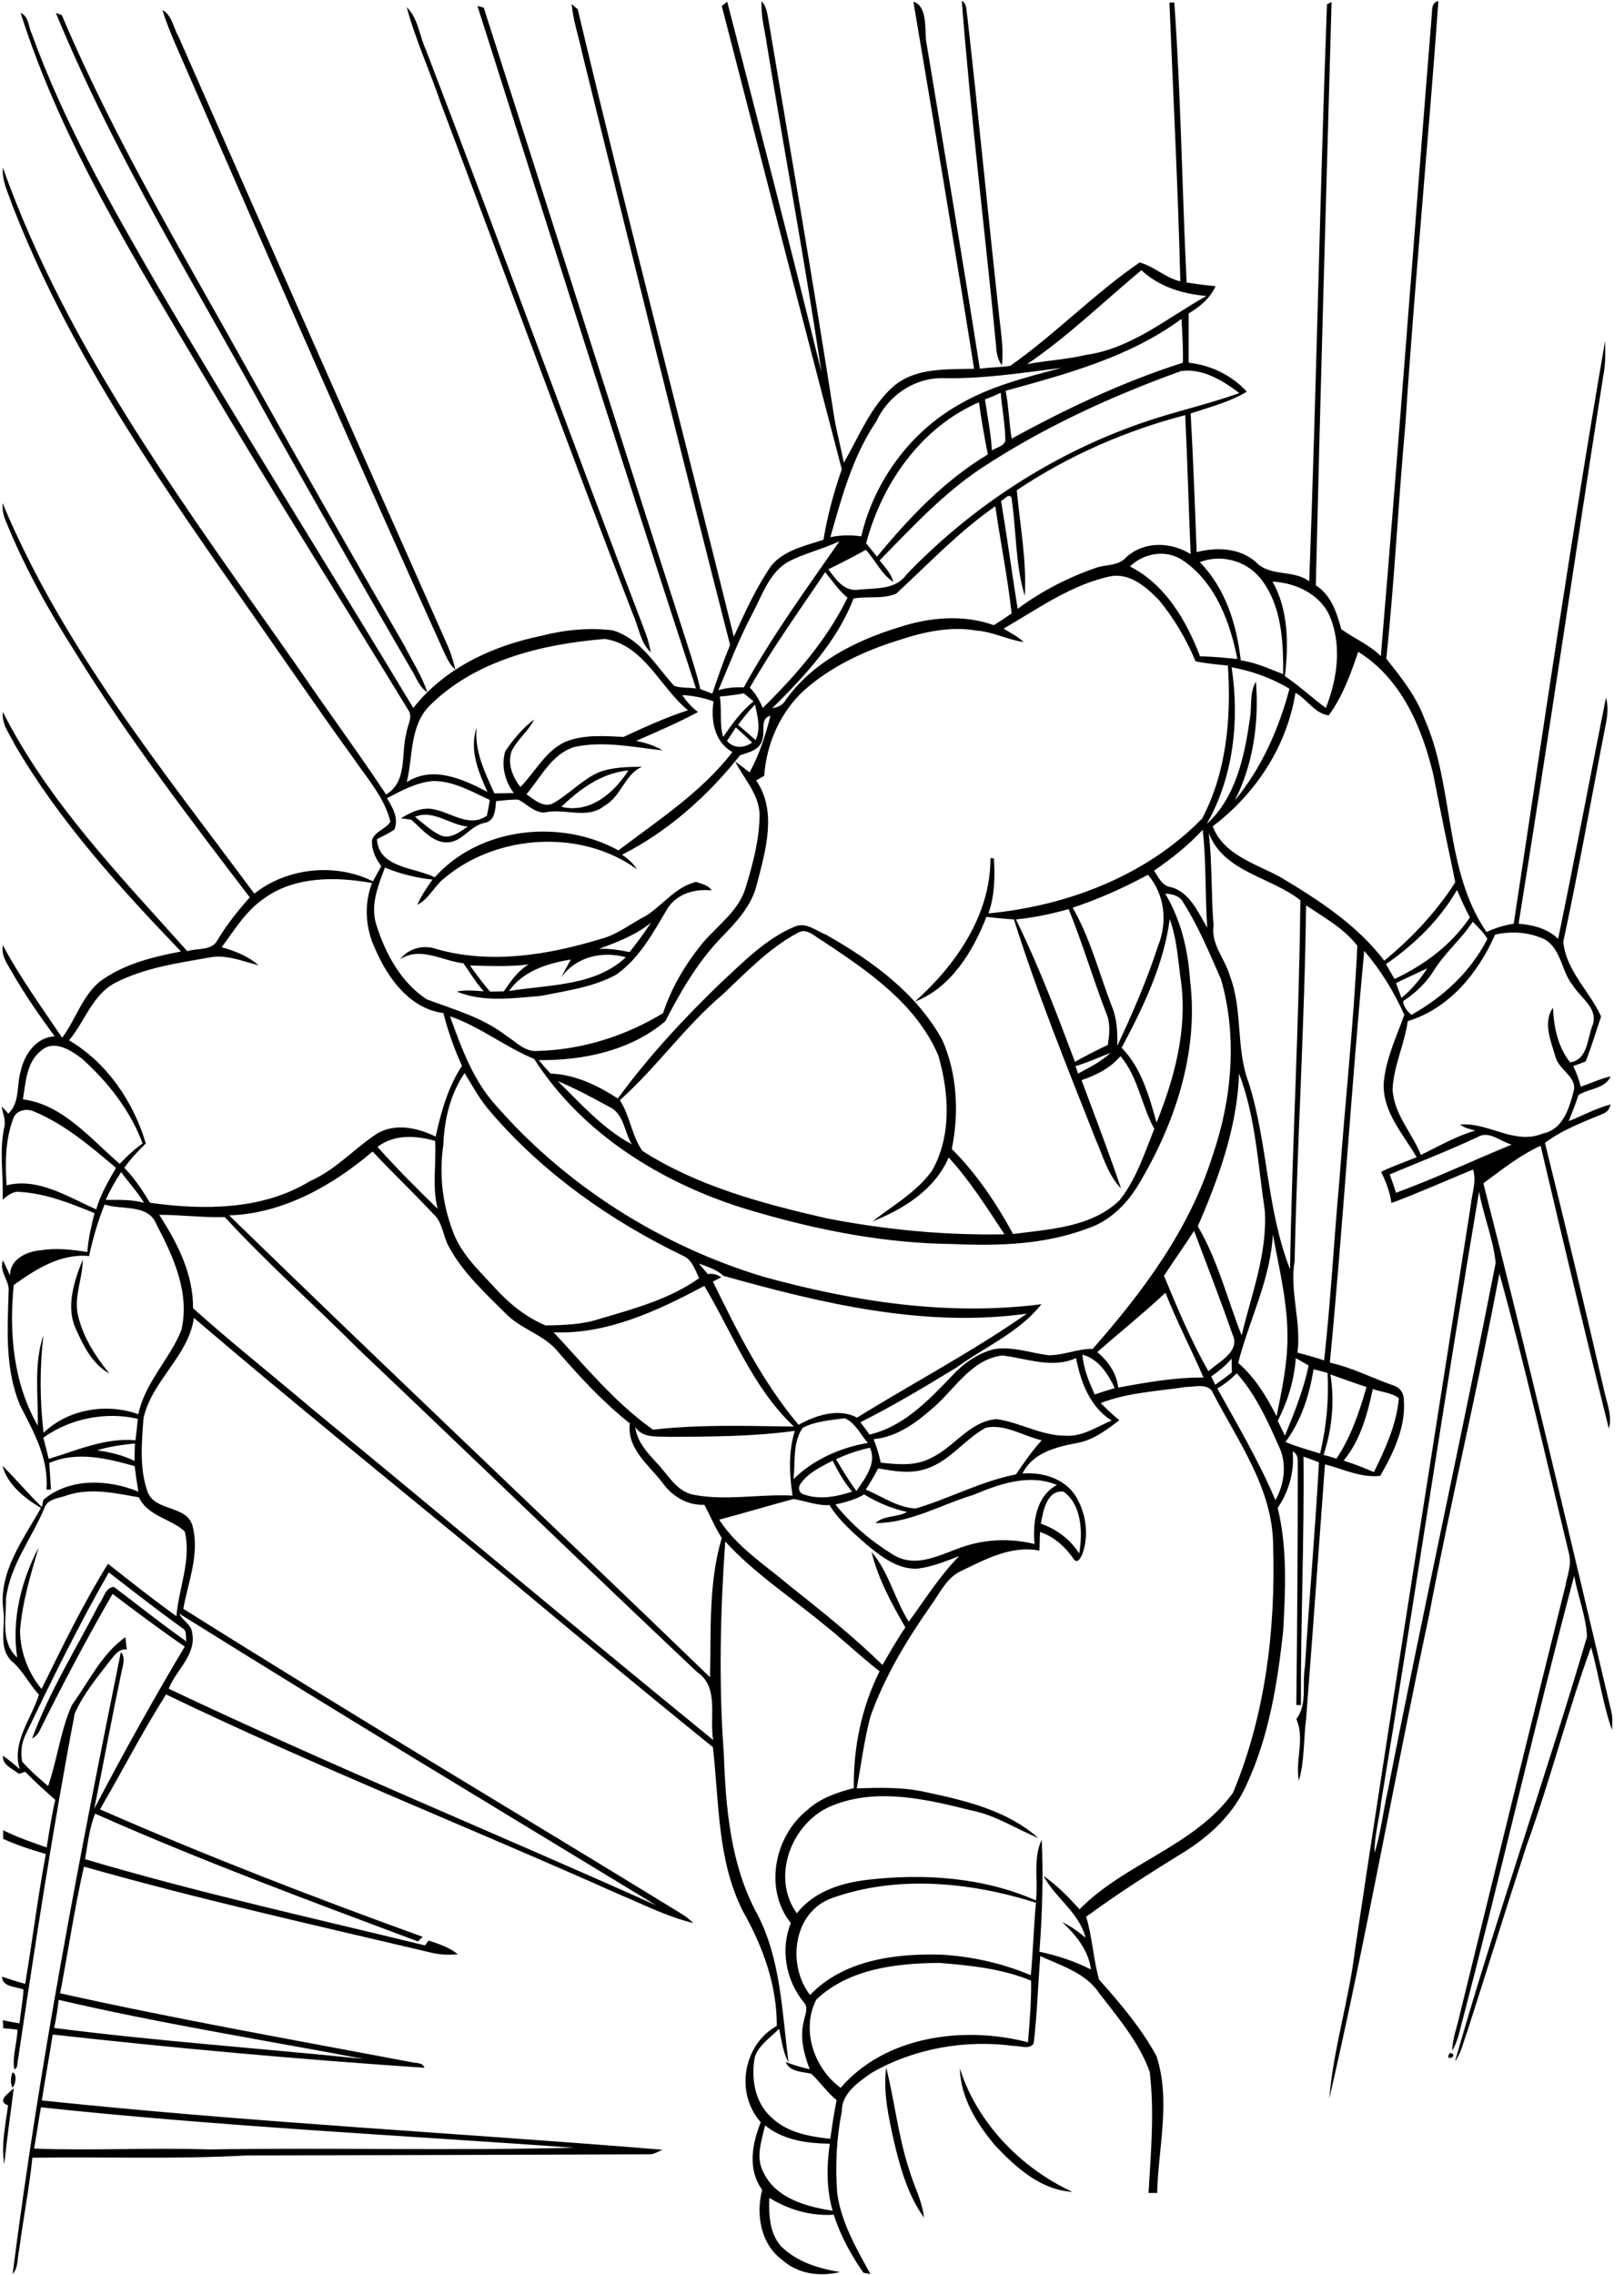 <?xml version="1.0" encoding="utf-8"?>
<!-- Generator: Adobe Illustrator 21.0.2, SVG Export Plug-In . SVG Version: 6.00 Build 0)  -->
<svg version="1.2" baseProfile="tiny" id="Layer_1" xmlns="http://www.w3.org/2000/svg" xmlns:xlink="http://www.w3.org/1999/xlink"
	 x="0px" y="0px" viewBox="0 0 567 794" overflow="scroll" xml:space="preserve">
<path d="M2.8,734.8c-4.3-1.5,0.6-4.4,2-6c-1.1,8.9-2.4,17.7-3.3,26.5C0.3,748.4,2,741.5,2.8,734.8 M4.4,723.3
	c1.6,0.3,1.1,4.6-0.1,5.3C3.6,727,3.7,724.9,4.4,723.3 M335.1,721.9c6.1,19.1,21.3,34.8,39.3,43.1c-10.9-0.6-19.6-8.4-26.7-15.9
	C341.2,741.5,335.4,732.3,335.1,721.9 M309.4,721.6c3,11.9,4.2,24.2,8.1,35.9c1.6,5.5,4.5,10.7,5.1,16.5
	c-5.7-7.9-8.4-17.7-10.6-27.1C310.2,738.7,308.3,730.2,309.4,721.6 M506.2,716.5C509.9,717.3,503.9,720.1,506.2,716.5 M26.7,464.3
	c-3.9-7.9-0.9-17,2.2-24.7c0,6.2-2.8,12.1-1.9,18.3c1.5,8.1,6.1,15.2,11.2,21.5C32.4,476.2,29.3,470.1,26.7,464.3 M164.1,337
	c2.2,3.1,4.5,6.2,7,9.1c1.6,0,3.2-0.1,4.8-0.1c2.4-3.5,4.9-7.2,8.7-9.4C177.8,337.5,170.9,337.1,164.1,337 M195.9,341.2
	c1.1-2.1,2.2-4.2,3.4-6.3c-8.1,1.3-16.7,4-21.6,11c13.8-2.3,30-1.6,40.8-11.8C210.1,331.8,201,334,195.9,341.2 M209.1,331.2
	c3.6-0.2,7.2,0.4,10.7,1.1c2.6-3.3,5.2-6.7,7.5-10.3C222,326.4,215.5,328.8,209.1,331.2 M225.6,319.6c5.9-3.8,10.2-10,17.4-11.8
	c2,0.7,4.3,1.1,5.5,3c-5.8-0.7-12.1,1.1-15.4,6.2c-5,8.4-9.8,17.5-18,23.2c-8.1,4.4-17.4,5.6-26.3,7.4c-9.8,0.8-19.9,2.3-29.3-1.5
	c3.1-0.7,6.3-0.3,9.4-0.1c-2.7-3-4.8-6.5-7.1-9.8c-7.4-0.8-15-6-22.1-1.4c3-3.9,8.3-5.2,12.9-3.5c18.9,5.3,38.8,2,57.2-3.6
	C215.6,326.2,220.3,322.3,225.6,319.6 M19.5,4.5c0.5,0.2,1.6,0.6,2.1,0.8c18.5,43.8,43.1,84.5,66.1,126
	c17.5,31.4,35.3,62.6,53.3,93.7c2.8,5.5,6.2,10.7,8.2,16.6c-2.9-1.8-3.9-5.3-5.7-8.1c-16.6-28.5-32.8-57.2-49-85.9
	C68.7,100.3,40,54.4,19.5,4.5 M56.7,3.5c3.4,1.8,3.8,6.2,5.6,9.2c31.2,71,62.6,142,94.1,212.9c1.1,2.6,1.9,5.3,2.6,8.1
	c-2.1-1.7-3.1-4.3-4.2-6.6C124.7,160.5,95.4,93.7,66.2,26.8C62.9,19,59.2,11.5,56.7,3.5 M142,2.5c4,3.9,4.4,9.9,6.7,14.9
	c25.8,67.2,50.4,134.8,76.1,202c1.1,2.7,1.9,5.4,2.4,8.3c-3.7-3.5-4.2-9-6.3-13.5C198.1,155,176.3,95.4,153.9,36
	C150.1,24.8,145.1,14,142,2.5 M335.8,0.3c1.9,1,1.5,3.4,1.9,5.2c3.9,34.4,7.2,68.9,11,103.4c0.6,6.2,1.8,12.4,1.1,18.6
	c-1.4-1.9-1.9-4.2-2-6.5C343.9,80.7,338.9,40.6,335.8,0.3 M267.1,741.8c-1.2,5.4-3.4,11.3-0.5,16.5c4.3,9,15,11.9,24.1,13.3
	c-2.2-7.6-2.1-15.6-1-23.4C281.8,748.1,273.5,747,267.1,741.8 M14.3,735.5c-0.9,4.8-1.5,9.6-2.4,14.4c20.4,0.8,40.7-0.4,61.1,0.3
	c42.5-0.7,85,0.5,127.5-0.6C138.5,745.2,76.2,742.1,14.3,735.5 M20.5,698c-0.4,3.3-0.9,6.6-1.6,9.8c35.9,4.6,72,7.1,108,10.8
	C91.4,711.9,55.7,706.2,20.5,698 M285,697.9c-5.4,10.5-0.8,24,8.5,30.8c15.7-18.2,43.1-21.7,65.4-15.9c0.6-7.2,1.2-14.3,1.1-21.5
	c-10.1-4.2-21.1-5.3-32-6.2C313,685.2,296.4,687.1,285,697.9 M290.4,662.5c-13.5,4.9-15.7,23.2-7.6,33.8
	c11.7-12.2,29.6-14.5,45.6-14.1c10.8,0.6,21.5,3,31.5,7.2c0.8-8.4,1-16.9,1.8-25.3C338.9,656.9,313.3,654.3,290.4,662.5 M62.6,563.2
	c1.1,2.5,4.3,3.8,4.5,6.7c1.5,7.7-5.6,12.9-8.2,19.5C115,616,172.5,639.6,229.1,665C173.5,631.2,117.8,597.7,62.6,563.2 M253.2,538
	c-1.7,24.6-2.3,49.4-0.5,74c0.7,19,2.3,38.8,11.6,55.9c8.4,16,8.7,34.4,11,51.9c-2-3.6-2.4-7.8-3.3-11.7c-3,3.1-7.2,5.7-8.5,10
	c-1.3,7.3,0,15.6,5.7,20.8c5.5,5.4,13.3,6.8,20.7,7.6c0.6-4.5,1.3-9.1,2.2-13.5c-3.3-2.7-5.8-6.3-8.8-9.2c-3.2-0.8-7.4-0.5-9-4.1
	c2.7,1,5.5,1.9,8.4,2.5c-2-5.2-3.5-11-2.1-16.6c0.4-2.3,1.9-4.9-0.1-6.9c-6.1-7.6-8.1-18.3-4.4-27.5c-9.5-11.9-5.7-30.4,5.8-39.5
	c4.5-4.1,10.3-6.1,16.2-7.6c-0.2-14.1,2.7-28.2,9-40.8c-6.8-5.2-13-11.3-19.8-16.6C275.8,557.2,263.2,549,253.2,538 M251.1,530.4
	c6.1,9.5,15.9,15.7,24.4,22.9c11.2,8.9,22.4,17.8,32.6,27.8c2.6-4.4,5.1-8.9,8-13.1c-4.8-8.3-9.5-16.9-11.8-26.3
	c6.1,7,8,16.5,13,24.3c5.7-7.8,10.8-16,17.6-22.9c-4.7,1.8-9.5,3.8-14.6,4.4c-6.8,0.3-12.5-4.1-17.5-8.2c-4.8-4.2-9.8-8.5-13.2-14
	c-4.3,0.3-8.4-1.5-12.6-2.1C268.4,525.5,259.8,528.1,251.1,530.4 M363.4,531.8c5.5,1.9,10.3,5.5,13.4,10.4c1.2-7.3,1-16.9-5.5-21.6
	C365.4,520,364.2,527.5,363.4,531.8 M23.7,521.8c-3,1.2-7.2,1.1-8.3,4.8C11,537,3.5,546.4,2.1,557.9c0.1,6.9-2,15.3,3.9,20.6
	c-2-13.1,1.4-26.9,7.5-38.4c-2.8,9.5-5.7,19-6.5,28.9c0,7.4,2.8,14.8,7.5,20.5c7.3-14.8,14.5-29.7,23.2-43.7
	c7.9,6.2,15.7,12.4,23.9,18.3c0.8-9.9,5.3-19.6,2.9-29.6c-4.9-4.5-12.9-5.3-16-11.9C40.4,521.2,31.9,519.2,23.7,521.8 M339.7,521.8
	c-11.3,3.4-22,9.8-34,9.8c2.8-2.8,7.6-1.9,11-3.9c-5.3-1.1-10.3-3.3-15-6.1c-3,1.8-6.5,2.7-10,3.5c5.6,7.1,12.7,13,20.4,17.7
	c8.9,5.2,18.3-1.6,27-3.8c7.2-1.9,14.9-1.9,22.1-0.1c-0.7-7.5,0.5-16.7,7.8-20.6C359.3,514.2,348.8,518,339.7,521.8 M279.7,517.6
	c-1.1,1.2-1,3.3,0.7,3.9c5.6,2.1,11.7,0.9,17.1-0.9c-2.8-3.3-4.9-7-6.8-10.8C286.7,511.9,282.4,513.9,279.7,517.6 M291.9,509.3
	c2.2,3.8,4.5,7.5,7.1,11.1c2.9-4.3,7.3-9.7,4.7-15.1C299.6,506.2,295.7,507.5,291.9,509.3 M33.9,506.2c4.5,0.6,9,1.7,13.1,3.7
	c0-2,0-4.1,0.1-6.1C42.6,504.3,38.2,504.8,33.9,506.2 M323.5,512.6c-5.5,1.9-11.3,0.9-16.9-0.1c-1.3,2.5-2.8,5-4.3,7.4
	c5.7,2.4,11.1,6.3,17.4,6.6c11.8-3.5,22.8-9.5,35-11.9c2.8-4.1,5.6-8.2,9-11.9c-6.5-1.5-12.7-5.8-19.5-4.4
	C336.8,502.3,331.7,509.9,323.5,512.6 M221.8,498.1c0.6,5.1,4.2,8.9,7.5,12.5c3.9,4,6.8,9.9,12.8,11.1c11.4,2.2,23.1-0.3,34.6,0.3
	c-1.1-7.5-1.5-15.3,0.8-22.6c-14.4,2-29.1,2-43.6,2.1C229.8,501.2,224.5,502.2,221.8,498.1 M280.3,498.3c-3.7,5.1-2.5,12-3.3,18
	c7-6.9,16.3-11,26-12.7c-2.6-2.9-4.4-7.1-8.1-8.6C290,495.7,284.8,496,280.3,498.3 M15.1,501.8c0.7,2.4,1.3,4.9,1.9,7.4
	c9.8-3,19.9-7.5,30.3-6.5c0.3-2.5,0.6-5,0.8-7.5C36.9,492.6,24.4,495.1,15.1,501.8 M479.3,484.8c-1.9,8.8-4.3,17.9-10.2,25
	c3.6,1.1,7.1,2.5,10.6,4c4-8.2,7.9-16.7,8.7-25.8C485.8,486,482.3,485.9,479.3,484.8 M384.3,489.7c2.1,2.1,4.2,4.1,6.5,6
	c-4.5,3.4-9.3,7.1-15.1,8c-7.2,1.4-15.2,3.4-18.7,10.6c7-0.6,14.9,1.8,18.7,8.1c3.5,5.8,4.5,13.3,2.3,19.7c-0.4,1.1-1.7,3.9-3,2.2
	c-3-4.3-6.8-7.9-11.9-9.6c-0.1,2.1-0.1,4.3-0.2,6.5c-9.6-1.9-18.6,2.9-26.9,6.9c-5.5,2.3-7.9,8.1-11.3,12.7
	c-8.3,11.9-15.9,24.5-20.8,38.3c-2.2,8.2-3.2,16.7-4.8,25.1c8.2-0.3,16.6-0.5,24.6,1.4c13.7,2.9,28.1,6.4,38.8,15.9
	c-7.8-3.2-15-8-23.3-9.6c-15.6-3.9-32.8-8-48.4-1.8c-14.2,5.5-21.9,24.8-12.6,37.7c5.9-7.6,15.4-10.6,24.6-11.7
	c19.8-2.3,40.5-0.9,58.9,7.2c0.8-7-1.1-14.7,2-21.2c0.6,13,0.2,26.1-0.8,39.1c6.2,1.3,12.3,3.3,18,6.2c-0.9-6.7-5.2-12-10-16.5
	c3,1.4,5.6,3.3,8.1,5.4c-2.2-8.8-10.6-13.9-14.7-21.6c4.7,3.3,8.8,7.4,12.6,11.7c15.9-16.2,40.1-22,53.6-40.7
	c11.3-27.1,14.9-57.1,14-86.3c-0.1-19.8-12.2-36.2-20.9-53c-1.5-3.9-6.5-2.3-9.7-2.3C404.1,485.6,393.8,486,384.3,489.7
	 M464.5,479.7c1.5,9.4,0.6,19-2.4,28.1c1.5,0.4,3,0.8,4.5,1.3c5.1-7.6,8-16.3,10.5-25C472.8,482.7,468.7,481.2,464.5,479.7
	 M425,484.6c7.1,12.8,14.6,25.5,20.3,39c3.2-5.7,4.1-13,1.1-19c-3.9-8.9-8.1-18-14.6-25.3C429.7,481.4,427.5,483.2,425,484.6
	 M458.6,477.9c-1.4,9-4.3,18-9.8,25.4c3.9,1.6,8.1,2.8,12.1,4c2.2-9.2,3.1-18.7,2.6-28.1C461.9,478.7,460.2,478.3,458.6,477.9
	 M452.4,474c-0.5,7.6-2.8,15.1-6.3,21.9c0.8,1.7,1.7,3.4,2.5,5.2c3.3-8,6.5-16,8.3-24.5C455.4,475.7,453.9,474.9,452.4,474
	 M422.9,480.4c0.4,1,0.9,1.9,1.4,2.9c2-1.4,3.9-2.8,5.8-4.3c0-1.6-0.1-3.2-0.1-4.8C428,476.6,425.5,478.6,422.9,480.4 M377.9,472.8
	c0.4,4.9,2.3,9.5,4.3,13.9c2.3-0.8,4.6-1.5,7-2.2C386.9,479.6,383.6,474.3,377.9,472.8 M327.2,490.1c-6.3,5.7-13.4,11.4-22.2,12.2
	c1.1,2.7,1.9,5.4,2.5,8.2c5.8,0.6,12.1,1.3,17.5-1.6c8.2-3.8,13.5-12.9,23-13.6c8.2,1.2,15.6,5.8,24,5.8c5.9,0.4,10.9-3.1,16.1-5.3
	c-7.5-4.7-10.8-13.4-12.4-21.8c-8.4,3.8-17.2,0.1-25.7-0.9C339.9,474.2,334,483.7,327.2,490.1 M406.9,451.2
	c-7.7,7.2-15.9,13.8-23.8,20.7c3.7,3.1,6.8,7.4,7.3,12.4c9.8-1.8,19.8-3.6,29.8-3.5C415.9,470.9,410.9,461.3,406.9,451.2 M193.3,465
	c11,11.8,21.4,24.6,34.7,34c16.3-1.9,32.8-1.3,49.2-1.1c-14.4-13.5-21.4-32.5-31.3-49.1C229.8,457.4,212,465.8,193.3,465 M244,441
	c1,1.2,2.1,2.4,3.1,3.7c1.7-0.3,3.3,0.1,4.7,1.1c-0.7,0.4-2.2,1.1-2.9,1.5c8.5,17.4,17.3,35,29.9,50c5.9-3.3,14.1-6,20.4-2.5
	c19.7-12.2,40.3-23,59.3-36.3c-35.7,5-71.7-3.6-105.9-13.2C250.1,443,246.9,442.1,244,441 M444.4,430.8
	c-0.8,15.8-8.3,29.9-12.1,44.9c5.9,5.1,9.9,11.7,13.4,18.6c1.8-9,3.8-18.1,3.8-27.4C449.6,454.8,446.6,442.8,444.4,430.8
	 M406.4,445.3c4.7,11.3,9.4,22.6,15.5,33.3c3.7-3.4,11.3-6.9,8.4-12.9c-4.2-12.1-8.9-24.1-13.4-36.1
	C413.5,434.9,409.8,440,406.4,445.3 M55.6,424c6.3,9.8,11.9,20.6,11.8,32.6c13.4,12,27.5,23.2,41.2,34.8
	c46.9,38.6,93.4,77.6,140.4,115.9c-1.4-7.9,2.2-18.5-5.6-23.7c-39.6-37.4-78.7-75.2-118.2-112.7c-15.5-15.5-31.9-30-46.7-46.1
	C70.8,425,63.3,424,55.6,424 M36.5,420.4c-2.3,5.8-4.1,11.9-5.4,18c-9.8-1-18.7,4.6-26.3,10.1c-1.7,16.7-0.1,34.4,8.4,49.1
	c0.2-10.6-1.5-21.5,2-31.7c-1.4,11.4-1.3,22.8,0,34.2c8.6-8.3,22-10.5,33.1-6.5c2.3-11.1,10.9-19.1,15-29.3c3.1-13-2.8-25.8-8.7-37
	C51.8,420.1,42.5,422.4,36.5,420.4 M482.2,629c-0.6,5.9-2.4,11.7-2.3,17.7c2.3-7.2,3-14.7,4.7-22c12-61.4,25.6-122.6,37.6-184
	c-0.9-8.4-4.3-16.5-5.8-24.8C504.4,486.8,493.9,558,482.2,629 M36.9,418.8c4.5,0,9-0.2,13.4,1c-2.3-3.8-5.4-7.1-8-10.7
	C40.2,412.2,38.4,415.5,36.9,418.8 M80,424.2c55.6,54.1,112.1,107.3,167.9,161.2c0.4-16.2-0.6-32.9,4.1-48.6
	c-2.4-3.7-4-7.8-6.1-11.6c-5.9,0.3-11.3-3-14.6-7.7c-4.8-6.2-12.5-11.9-11.4-20.7c-9.2-7.3-17.2-15.9-24.9-24.8
	c-4.9-6.2-13.1-8-18.5-13.6c-7.2-7.2-14.9-14.2-19.8-23.3c-2.1-3.7-2.1-8.5-5.4-11.4c-6.9-7.4-14.3-14.4-21.2-21.8
	C116.1,413.8,98.8,423.6,80,424.2 M515.8,396.9c-10,4.7-20.4,8.7-30.6,13c0.8,2.1,1.5,4.2,2.2,6.4c13.7-5,26.9-11.3,40.4-16.8
	C523.9,398.5,519.9,394.4,515.8,396.9 M131.8,400.3c6.7,7.5,13.8,14.6,21,21.6c-2-7.8-0.4-15.8-0.9-23.7
	C145.3,396.3,137.6,395.8,131.8,400.3 M4.6,390.5c-2.8,7.4-2.8,15.5-2.3,23.2c11-2.8,21.5,4.1,31.3,8.4c1.5-5.2,4.2-9.8,6.9-14.5
	c-8.8-7.4-17.7-15.1-28.5-19.6C9.4,386.7,5.6,387.4,4.6,390.5 M194.7,377.3c8.1,7.9,15.7,16.6,25.9,22.1c-2.7-4.3-2.7-10.7-7.9-13.1
	C206.8,383.1,200.9,379.9,194.7,377.3 M432.6,374.7c-0.6,18.5-7.1,36.5-14.4,53.3c7,11.9,10.3,25.4,15.3,38.1
	c3.4-14.3,9-28.5,8.1-43.5C439.2,406.5,438.4,389.9,432.6,374.7 M154.8,399.5c-1.5,10-0.4,20.3,3.1,29.7c2.7,8.1,9.2,14.1,14.8,20.2
	c5,5.5,10.8,10.3,17.8,13.2c6.4-0.1,12.9-0.3,18.9-2.3c11.9-3.5,24.5-6.9,34.7-14.2c-1.4-2.8-2.4-6.3-5.4-7.7
	c-25.4-12.2-49.1-28.9-67.5-50.4c-3.6-4.1-6.2-8.9-9-13.5C157.2,381.9,155.1,390.8,154.8,399.5 M375.5,372.1
	c0.3,0.9,0.6,1.7,0.9,2.6c3.9-2.1,8-4.1,11.3-7.2C383.7,369,379.7,370.9,375.5,372.1 M14.5,366.6c-5.3,4-5.5,11.1-6.5,17.1
	c14,1.8,23.6,13.8,33.8,22.5c2.5-2.6,5.1-5.1,8-7.1c-4.3-11.5-12.1-21.5-21.3-29.7C24.7,366.5,18.9,362.8,14.5,366.6 M487.4,343.1
	c0.6,1.7,1.3,3.5,1.9,5.2c3.6-2.9,6.5-6.5,9-10.3C494.7,339.6,491.1,341.4,487.4,343.1 M522,326.2c-5.9,13.4-16,25.8-30.5,30.2
	c-1.1,8-4.9,15.5-5.3,23.7c0.4,8.7,6.8,15.3,9.9,23c6.2-3,12.3-6.6,19-8.5c-1.9-0.5-3.8-0.9-5.3-2.1c9.9-0.9,19,7.3,28.9,3.1
	c6.8-1.3,9.1-8.5,10.6-14.3c1.8-5.3-5-7.7-6.2-12.4c-1.6-5.4-4.5-12-0.9-17.2c0.3,6.8,1.7,13.7,6,19.1c6.2-1,5.9-8.2,7.8-12.9
	c2.2-5.9-4.1-9.5-6.8-13.9c-4.1-4.9-4-12.6-9.8-16.1C533.9,325.3,527.7,324.9,522,326.2 M278.5,325.6c-10.1,5.4-18,13.8-26.3,21.6
	c-13.1,11.1-23,25.4-35.8,36.8c3.6,5.4,4.1,12.4,7.9,17.7c19.4,12.4,42,18.4,64.2,23.5c20.5,4,41.3,6,62.2,5.6
	c-6.1-9.2-12-18.7-19.5-26.8c-4.7,11.1-15.8,18.1-26.6,22.3c7.2-5.6,15.4-10.2,20.8-17.7c6.9-12.1,6-27.2,2.2-40.2
	c-7.6-17.9-24.4-29.4-40.1-39.8C284.8,327.2,281.8,323.6,278.5,325.6 M500.7,338.6c-2.7,4.4-6.5,8-10.8,10.8c0.1,2,1.4,3.5,2.9,4.8
	c11.1-6.2,20.7-15.1,26.5-26.5c-1.3-2.3-3.3-4.1-5.1-6C510.2,327.8,504.5,332.5,500.7,338.6 M408.4,320.8
	c-2.1,16-9.3,30.8-16.8,44.9c6.9,7,9.6,16.9,12.2,26.1c6.2-15.4,10.7-32.1,8.6-48.8C411.3,335.6,411,327.9,408.4,320.8 M354.7,320.9
	c7.9,16.1,14.3,32.9,20.6,49.7c3.8-2.1,7.6-4.1,11.5-5.9c0.5-3.6,1-7.4-0.5-10.9c-4.7-12.1-8.3-24.5-13.2-36.5
	C367,319,360.9,320.3,354.7,320.9 M456,316c-0.5,41.4-3.1,82.7-4,124.1c-1.8,10.7,2.4,21.2,1,32c3.1,0.8,6.3,1.7,9.3,2.7
	c2.3-20.7,3.4-41.6,5.3-62.4c2-27.4,5-54.9,6.3-82.3C469.3,324.1,462.3,320.2,456,316 M406.8,311.9c5.5,9.1,8,19.7,8.7,30.3
	c3.1,25.1-5.3,50.1-18.1,71.4c-4.1,6.8-10.1,12.7-17.8,15.2c-14.8,5.6-30.9,6.1-46.6,5.4c-23.1-0.2-45.9-4.5-68-10.9
	c-31-8.6-60.9-26.2-78.5-53.7c-10.2-4.2-18.9-11.3-29.4-14.9c4,11,8.1,22.5,16.2,31.3c24.6,28.1,57.5,48.8,93.2,59.6
	c31.5,8.7,64.5,13.8,97.1,9.6c-7.7,9.8-19.6,14.8-29.5,22c-11,6.7-22.1,13.4-33.7,19.2c1.1,1.4,2.1,2.8,3.2,4.3
	c11.9-2.8,20.5-11.9,28.6-20.3c4-4.4,9-8,14.8-9.5c6.4-1.1,12.7,1.3,19,2.1c5.3,0.1,10.2-2.3,15.5-2.2
	c17.5-19.9,33.8-41.7,41.8-67.3c6.8-19.6,8.8-41.6,3-61.7c-4-9.1-7.8-18.3-13.1-26.7C411.9,312.6,409.3,312,406.8,311.9
	 M483.9,336.5c1,1.8,2,3.5,3,5.2c10.5-5,19.7-11.8,26.3-21.5c-1.7-3.1-3.1-6.4-4.5-9.6C502.7,321,493.8,329.7,483.9,336.5
	 M91.9,313.8c-6.2,4.3-10.1,10.9-14.5,16.8c4.6,1.3,9.2,3.1,12.9,6.3c-5.7-1.4-11.3-3.9-17.3-2.7c-11.2,2-22.7,3.6-32.9,8.9
	c-7.9,4.2-10.5,13.5-16,20c13.2,7.7,22.6,21.6,26.8,36c-2.7,2.6-5.3,5.4-7.5,8.5c3.6,3.6,6.3,7.9,9,12.2c18.7,2.6,39.3,2.6,55.9-7.6
	c8.7-3.8,15.1-11,22.8-16.2c6.4-4.2,14.5-2.5,21,0.7c1.9-8.6,4.3-17.3,9.2-24.7c-2.7-5.9-4.9-12.1-6.5-18.4
	c-11.8-1.6-19.4-12.2-23.8-22.4c-3.4-7.1-4-15.6-1.1-23C117.1,305.9,102.6,305.8,91.9,313.8 M374.5,316.8
	c6.2,10.7,9.2,22.8,13.6,34.2c1.9,4.4,2.1,9.3,2,14c5.3-11.3,10.3-22.8,14.2-34.8c3.4-8.4,2.4-17.9-3.5-24.9
	C392.3,309.9,383.6,313.8,374.5,316.8 M422,290.7c1.3,10.7,0.8,21.5,1.7,32.3c-1,6.6,4,11.6,5.7,17.6c4.6,12.1,2,25.4,6.6,37.4
	c6.7,21.3,6.2,44.1,14.4,65c0.7-43,3.2-85.8,3.6-128.8C443.6,306,427.2,304.4,422,290.7 M402.9,303.9c1.5,2.1,2.6,4.9,5.3,5.6
	c7,1.4,10,8.8,13.3,14.3c-0.8-11.4-0.3-22.9-1.6-34.2C414.9,295.1,409,299.7,402.9,303.9 M144.9,285.1c2.8,2.2,5.4,4.7,8.6,6.3
	c3.5,1.8,7-1,9.8-2.9C157,287.9,151.1,282.4,144.9,285.1 M196,281.6c10.1,2.4,18.3-4.8,23.4-12.7C210.1,269.8,202.5,275.3,196,281.6
	 M253.8,258.6c2.5,2.8,5.9,2.5,8.8,0.6c-1.8-1.8-3.7-3.6-5.7-5.3C255.9,255.5,254.9,257,253.8,258.6 M266.2,258
	c-0.7,3.7-4.8,4.6-7.8,5.6c-11.2,14.1-25,26.5-41.2,34.7c2,1.4,3.9,3,5.2,5.1c-19.4-14.1-48.8-12.3-67,2.9c-3.7,2.7-5.5,7.4-9.7,9.5
	c1.4-3.2,3.3-6,5.3-8.8c-5.7-0.6-11.3-2-16.6-4.2c-2.4,6.3-5.2,13.2-3,20c3.2,10.1,8.6,20.1,17.6,26c9.4,3.5,19.4,6.3,27.5,12.5
	c3.5,2.2,6.8,6,11.3,5.5c15.4-0.4,30.6-5.2,43.7-13.2c3-9.1,8-17.4,14.1-24.8c5.3-6.1,12.5-11.1,14.8-19.2
	c2.5-8.3,4.8-16.8,4.8-25.5c-0.3-7.1-5.5-12.3-8.5-18.3c1.7,1.2,3.4,2.5,5,3.8c3.4-6.2,5.6-13,7.3-19.8
	C265.2,250.8,267.2,255.1,266.2,258 M263.6,245.9c-2.1,2.2-4.1,4.6-5.9,7.1c2.1,1.8,4.1,3.5,6.1,5.3
	C265.7,254.3,264.5,250,263.6,245.9 M251.3,243.1c0.8,4.7-0.2,9.5,1.2,14.1c3.1-4.5,6.3-9,10.6-12.4c-1.1-0.9-2.3-1.9-3.4-2.8
	C256.9,242.5,254.1,242.9,251.3,243.1 M238.2,242.6c1.5,2.2,3.3,4.3,5.5,5.9c-7,3.8-14.4,6.9-21.6,10.1c3.2,0.6,6.4,1.6,9.2,3.3
	c-10.2-1.1-20.5-3.4-30.7-1.2c-8,2.4-11.7,10.6-16.8,16.5c2.7,1.9,6.2,5.1,9.6,3c5.4-3.1,9.7-7.9,15.3-10.5c4.9-2,10.3-2,15.5-2.1
	c-6.1,2.6-7.3,10.4-13.1,13.6c-6.2,5-14.1,0.7-21.1,2.4c-3.5,0-6.1-3-9-4.5c-2.6-0.1-5.2,0.3-7.8,0.5c-0.3,3-0.3,6.9-4,7.6
	c-4.6,0.9-7,5.4-11.4,6.6c-6,1.4-10.2-4.2-14.2-7.7c-0.9-0.1-2.7-0.4-3.6-0.5c3.5-2.2,7.8-4.2,12-3c6,1.3,12,6.3,18,2.1
	c0.4-1.8,0.7-3.6,1-5.5c-6.3-2.9-12.7-6.7-19.9-6.6c-5.8,0.5-11,3.4-16,6c2,3.2,4.2,7.1,2.6,10.9c-1.9,1.4-4.1,2.3-6.1,3.4
	c0.6,10.1,13.2,9.8,20.2,13.3c15.7-17.6,44-20.5,64.1-9.4c13.9-10.5,29.1-20.4,39.8-34.3c-6.4-3.7-7.5-11-6.6-17.7
	C245.6,243.5,241.9,242.8,238.2,242.6 M430,232.9c2.8,18.5,0.7,38.2-8.7,54.7c10-9,13.2-23.4,15-36.3c0.9-4.5-0.2-9.4,2.2-13.4
	c1.1,14.2-0.9,28.8-7.4,41.5c9.3-11.2,15.4-25,19.1-39C443.9,236.6,437.1,234.2,430,232.9 M474.2,227.5c-2.6,7.7-5.4,15.5-10.3,22.2
	c-4.9-0.7-7.5-5.6-11.6-7.9c-3,18.7-13.9,35.3-28.9,46.6c3.8,10,14.9,13,23.4,17.6c13.4,8,26.9,16.7,36.5,29.3
	c9.5-7.8,18.2-17,24.8-27.4c-2.6-12.4-5.2-24.8-7.6-37.2C496.6,254.1,489.3,236.8,474.2,227.5 M149.7,246.6
	c-6.7,7.1-5.5,17.6-7.7,26.4c9.1-5.9,19.6-1.1,28.2,3.4c-3.2-7-6.4-14.7-3.8-22.5c-0.8,8.3,2.9,15.7,6.2,23c2.3,0,4.5-0.1,6.8-0.1
	c-3.1-4.1-4.5-9.5-3-14.6c2.8-4.1,6.1-8.1,10.1-11.1c-2,4.1-5.9,7-7.9,11.1c-1.5,4.5,0.4,9,3.1,12.5c5.2-5.3,8.7-12.6,15.7-15.8
	c6.4-2.6,13.6-2,20.3-1.7c7.4-3.4,14.7-6.8,22.5-9.3c-9.8-8-15.3-22.8-29-24.9C189.2,224.8,165.6,230.5,149.7,246.6 M444.3,203
	c5.6,10,5.6,21.9,4.3,33c5,3.3,9.4,7.5,14.3,11.1c4-10.1,5.7-21.9,1.3-32.2C460.7,207.2,452.2,203.4,444.3,203 M350.4,219.4
	c2.4,1.5,4.9,2.7,7,4.7c-5.6-0.8-10.7-3.6-16.4-4c-9-1.6-18.3,0.4-26.8,3.2c-12,3.7-23.8,9.1-33.3,17.5c-8.4,7.6-13.3,18.7-14.1,30
	c-0.9,0.5-1.8,1-2.8,1.6c7.4,10.7,3.3,24.5,0.3,36c-1.8,8-7.7,13.9-13.2,19.6c-7.8,8.3-13.6,18.3-18.8,28.4
	c-12,10.3-28.8,13.8-44.2,13.6c1.3,1.6,2.7,3.2,4.1,4.7c8.5,0.3,16.4,4.1,23.5,8.7c10.7-14.6,23.1-28,36.1-40.5
	c7.9-7.3,15.6-15.3,25.7-19.5c3.9-1.7,7.5,1.5,11,2.9c15.9,9,31.5,20.3,40.5,36.7c5.2,11.8,5.9,25.4,3.3,38
	c8.6,8.6,15.6,19,21.4,29.7c12.8-1.7,27.4-2.3,37.2-11.8c5.8-7.3,8.7-16.4,12.1-24.9c-4.5-8.2-5.7-18.2-11.8-25.4
	c-3.5,4.2-8.5,6.7-13.6,8.4c4.7,12.6,9.5,25.1,13.8,37.8c-4.6-4.7-6.3-11.3-8.9-17.2c-10-25.4-20.3-50.7-28.5-76.7
	c-3.2-0.2-6.4-0.5-9.6-0.9c-4.7,12.1-12.4,24.8-25,29.6c14.3-12.7,26.5-30.3,26.4-50.1l1.2,0.1c0.4,6.4,0.3,13-1.9,19.2
	c27.4-2.6,55.1-13.1,74.6-33.1c8.6-16.3,10.2-35.3,9-53.4c-3.8-0.4-7.6-0.7-11.3-1.5c-3.2-7.7-7.5-15-12.8-21.4
	c-4.4-4.5-10-9.4-16.7-8.3C374,204,362.4,212.5,350.4,219.4 M261.8,240c2,2,3.4,4.5,4.5,7.1c11.6-11.4,22.4-23.8,29.6-38.5
	c-3.1-2.5-5.3-5.9-7.8-8.9C279.2,213,269.8,226,261.8,240 M418.9,196.2c9,9.2,12.9,21.8,14.3,34.3c5.2,0.7,9.9,2.9,14.8,4.8
	c0.1-11.4-0.5-24.1-7.9-33.4C435.1,195.7,426.4,193.3,418.9,196.2 M394.5,197.7c12.4,6.3,19.7,18.9,24.5,31.4c4.3,0,8.6,0.5,13,0.9
	c-2.5-12.8-7.6-26.5-18.7-34.2C407.4,191.6,399.5,192.9,394.5,197.7 M275.7,195.8c-6.9,3.6-9.4,11.5-12.8,18
	c-4.7,8.7-8.2,18-12.1,27.1c2.9-0.9,5.9-1.1,8.9-1c9.8-17.9,21.8-34.3,33.4-51C287.4,191.6,281.3,193,275.7,195.8 M312.9,207.2
	c-4.7,2-10,0.8-14.9,1.7c-5.8,15.1-17.1,27.1-28.4,38.3c1.8-0.3,3.6-1,4.6-2.7c9.3-13.3,24.6-21,39.8-25.6c10.6-3.5,22.4-4.5,33-0.7
	c2.1-1.3,4.2-2.7,6.2-4.1c-1.4-12.6-3.9-24.9-5.7-37.4C334.9,185.4,324.2,196.8,312.9,207.2 M355,171.1c1.1,12.3,3.5,24.5,2.8,36.9
	c-3.4-11.1-2.9-23.1-4.7-34.5c-1.2-1.3-2.4,0.9-3.6,1.3c2.1,12.5,3.8,25.1,5.8,37.7c8.2-6.1,17.3-10.8,27-14.2
	c3.7-1.4,8.2-0.6,11-3.9c6.3-5.6,15.5-5.3,22.4-1c-0.7-16.1-1.1-32.3-1.9-48.5C393,150.3,372.9,159.1,355,171.1 M302.4,189.6
	c1.3,1.6,2.5,3.1,3.8,4.7c11.2-13.6,23.5-26.6,38.7-35.7c-1.2-6-2.3-12.1-3.1-18.2C321.5,149.2,307.9,168.8,302.4,189.6
	 M343.9,139.4c0.8,5.9,2.1,11.8,2.4,17.8c1.6-1,4-1.4,4.7-3.3c0-5.6-1.2-11.2-1.6-16.8C347.7,137.9,345.8,138.7,343.9,139.4
	 M412.4,129.5c-24.2,8.7-47.8,19.5-69.3,33.6c-13.6,8.9-24.7,21-36,32.5c1.8,2.3,4,4.5,4.8,7.5c-4.1-2.6-6.3-7.6-9.6-11.2
	c-4.3,2.4-8.6,4.6-13.1,6.8c2.5,3.3,5.1,7.4,9.9,7.2c6-0.8,13.4,0.3,17.4-5.4c22.8-23.7,51-42.1,82.2-52.9
	c11.2-3.9,22.8-6.4,34-10.4C426.8,132.7,419.8,128.5,412.4,129.5 M330,132c-10.2-0.5-19.8,5.8-24,15c-8.3,12.2-12.1,26.5-16.1,40.5
	c3.6-0.8,7.2-0.8,10.8-0.3c4.4-18.9,16.8-36.1,33.8-45.8c11.1-6.6,23.8-9.7,36.1-13C357.2,130.1,343.7,132.2,330,132 M351.1,136.4
	c1.1,5.5,1.2,11.2,2.1,16.7c19.2-10.5,39-19.9,59.8-26.5c0.1-5.1-0.2-10.2-0.5-15.3C394.4,124.7,372.4,130.5,351.1,136.4
	 M358.6,127.1c6.8-1.3,13.7-1.6,20.4-3.2c16-2.2,28.6-13,42.2-20.6c-8.3-0.7-16.5-3.2-22.7-9C385.3,105.3,372.9,117.4,358.6,127.1
	 M252,2.1c0.5-0.4,1.4-1.1,1.9-1.5c11.1,43.1,22.3,86.1,32.9,129.3c-5.7-38.1-12.8-76-19-114c-0.7-5.1-2.2-10.2-1.9-15.5
	c1.7,1.8,2,4.3,2.4,6.6c7.8,46.3,15.8,92.5,23,138.9c0.9,5.2,2.3,10.3,3.3,15.6c5.3-9.1,9.3-19.6,17.4-26.7
	c7.8-6.6,18.5-5.8,28.1-6.1C333.3,86,326.1,43.3,318.9,0.6c4.8,1.4,4,9.1,4.4,13.4c6.3,38.2,12.8,76.4,18.8,114.7
	c3.5-0.5,7.1-0.5,10.6-1c15.8-11.1,29.3-25.2,45.2-36.1c5.1,1.4,9,5.4,14.2,6.6c-0.8-32.4-2.5-64.9-3.8-97.3l1.7,0
	c2.3,32.5,2.7,65.2,4.3,97.7c3.3,0.5,6.7,1,10.1,1.3c-1.9,4.2-5.5,7.2-9.4,9.5c0,5.7,0,11.5,0,17.2c7.7,0.8,15.1,4.4,20.3,10.1
	c-6.1,3.7-13,5.4-19.6,7.6c0.9,16.1,1.5,32.3,2.1,48.4c7-1.8,15.2-1.5,20.8,3.6c5,5.1,12.9,2.4,18.5,6.6
	c2.5-67.1,3.7-134.3,6.2-201.4c0.4-0.2,1.2-0.6,1.6-0.8c-1.9,67.8-3.9,135.7-5.5,203.6c5.4,3.4,7.3,9.6,8.9,15.3
	c4.5,3.3,9.8,5.4,13.8,9.4c6.3-74.7,11.8-149.4,17.8-224c0.1-1.9,0-4.2,2.3-4.6c-3.5,49.1-8.3,98.2-11.5,147.3
	c-2.5,27.4-3.8,54.8-6.7,82.2c5.1,6.4,10.4,13,13.3,20.9c10.6,23.8,6.7,52.6,21.7,74.5c3-1.4,6.2-2.4,9.5-2.9
	c10.3-67.9,20.2-135.8,31.9-203.4c0.1,4,0.2,8-0.6,11.9c-10,63.8-19.3,127.7-29.6,191.5c5,0.4,10.2,1.7,13.8,5.3
	c5.8-28,11.1-56.2,16.7-84.2c0.8,2.7,0.6,5.6,0.1,8.4c-5,25.6-9.5,51.3-15,76.8c1,10.2,9.2,17.2,13.2,26.1
	c-1.8,5.2-3.3,10.5-5.4,15.7c-1.4,0.5-2.9,1.1-4.3,1.6c1.1,2.3,2,4.7,2.6,7.2c3.5-1.2,6.8-2.8,10.4-3.6c-1.8,4.3-7.6,4.2-11.2,6.5
	c-1,3.1-2.2,6.1-3.4,9.1c4.9-1.9,9.5-4.5,14.6-5.8c-0.3,1.6-1.3,2.8-2.8,3.3c-6.9,2.9-14,5.5-20.1,10.1c7.2,28.9,14.1,58,20.8,87
	c0.9,4.1,2.8,8.5,1.5,12.7c-8.2-32.9-16.1-65.8-23.8-98.7c-7.3,3.3-13.6,8.4-20,13.1c15.7,61.3,30.1,122.9,44.7,184.5
	c0.5,2.1,0.3,4.2,0.2,6.3c-3.3-9.4-4.6-19.4-7.3-28.9c-8.3,22.8-14.2,46.4-22.5,69.2c-7.1,21.7-13.8,43.5-20.8,65.2
	c-1.3,3.4-2,7.2-4.2,10.2c14.2-49.8,31.5-98.7,46.1-148.3c-0.4-7.2-3.2-14.1-4.5-21.2c-13.8,51.9-25.6,104.3-39.3,156.3
	c-0.8,3.3-1.6,6.6-3.3,9.5c0.1-4.4,1.8-8.5,2.7-12.8c12.2-49.8,24.4-99.5,36.8-149.3c0.7-3.8,2.3-7.6,1.3-11.4
	c-7.9-32.6-15.3-65.4-24.3-97.8c-7.5,40-17,79.5-24.6,119.5c-12,56.1-21.9,112.7-34.8,168.5c1.4-17.3,6.8-34.1,8.9-51.4
	c13-86.9,26.9-173.6,40.5-260.4c0.4-4.2,2.1-8.4,0.8-12.5c-9.5,3.9-18.9,8.1-28.5,11.7c-0.5-3.8-1.9-7.4-3.6-10.9
	c4-2,8.3-3.4,12.4-5.1c-4.7-8.1-11.9-15.8-11.5-25.8c0.7-8.4,4.4-16.1,7.2-23.9c-3.6-8-8.2-15.6-14-22.3
	c-4.5,47.8-7.4,95.8-12,143.7c7.8,1.7,14.8,5.4,22.3,8c2,0.6,3.4,2.4,3.5,4.5c0.9,9.7-3.5,18.8-8.2,27c-6.7,0.8-13-2.4-19.3-4
	c-2.2,29.6-4.3,59.3-6.6,88.9c-0.9,7.1-0.5,14.5-2.5,21.5c-1.4-7.1,2.2-14.6-0.9-21.5c4-5.3,1.9-12.1,3-18.2
	c1.5-23.8,3.6-47.6,4.9-71.4c-1.8-0.7-3.6-1.4-5.4-2c0.3,28.9-1,57.8-0.9,86.7l-1.6,0c0.3-27.6,0.5-55.2,0.5-82.8
	c-0.1-2,0.5-4.7-1.8-5.7c0.7,7.1-1.3,13.9-5.2,19.7c3.4,14.1,2.7,28.7,1.9,43.1c-2,18.1-4.9,36.4-12.6,53.1
	c-4.5,10.5-13.2,18.6-22.8,24.4c-11.4,7-22.6,14.2-33.4,22.1c2.2,7.1,2.5,14.7,4.5,21.9c7.4,8.3,14.8,17,20.1,26.8
	c5,15.5,0.6,31.9,0.2,47.7c-0.7,0-2.2,0-3,0c0.8-14.1,2.1-28.3,0.4-42.3c-3.7-10.3-11-18.8-17.6-27.4c-4.7-7.1-13.3-9.6-20.6-13
	c-0.8,10.2-1.1,20.4-2.3,30.5c-1.5,2.3-4.6,0.8-6.8,0.9c-17.1-2.3-35,0.8-50,9.5c-4.6,3.3-10.3,7.1-10.2,13.4
	c-1.9,9.4-2.3,19-1.6,28.5c1.4,10.2,6.7,19.3,11.6,28.2c-0.6-0.1-1.9-0.3-2.5-0.5c-4.3-6.2-8-13-10.3-20.2c-8,0.5-15.7-1.7-22.5-5.9
	c-0.2,5.8,0,12.2,4,16.8c5.4,5.5,13.2,7.9,20.7,9.1c-7.2,1.7-14.8,0.7-20.4-4.4c-7.4-5.5-9-15.9-6.8-24.3c-5.2-7.2-3.5-16-0.5-23.6
	c-9-10.1-6.2-27,5.6-33.6c0.1-14.2-4.9-27.8-11.8-40c-9-17.7-8.3-38-10.5-57.3c-24.5-19.8-48.8-40-73-60.2
	c-36.1-29.8-72.6-59.2-108.2-89.6C65.8,473.3,53,481.9,50.1,495c-0.6,8.5-1.5,17.4,1.4,25.6c2.6,7.2,14,4.5,15.8,12.3
	c2.4,9.6-1.6,19.2-3.3,28.6c57.5,36.2,116,70.9,174,106.5c1.5,0.9,2.8,2,4.1,3.2c-9.1-2.2-17.5-6.5-26.1-10.1
	c-52.6-23.5-106.2-44.7-158-69.7c-8.3,13-15.3,26.8-23.1,40.1c37,16.2,74.8,30.8,112.7,44.5c-0.6,0.5-1.1,1.1-1.7,1.6
	C108,663.4,70.1,649.4,33.2,633c-2,5.1-2.6,10.6-3.5,15.9c39.1,11.6,79,20.4,118.7,30.1c0.3-0.4,0.9-1.3,1.3-1.7
	c3.6,1.2,7.2,2.4,10.2,4.8c-3,0.2-6,0.2-9-0.5c-40.6-9.6-81.4-18.7-121.6-30.1C26,666.1,23.8,681,21,695.7
	c40.8,9.1,81.9,16.3,122.9,24.1c1.6,0.3,3.7,0.1,4.3,1.9c-43.3-2.9-86.7-6.8-129.8-11.6c-1.2,7.7-2.6,15.3-3.8,23
	c72.1,7.6,144.5,11.3,216.7,17.2c-1.4,0.6-2.8,1.5-4.3,1.6c-47,0.2-94,0.3-141,0.4c-24.9,1.4-49.8,0.4-74.7,0.8
	c-1.1,10.7-3.2,21.3-4.6,32c-0.7,2.9-0.2,6.3-2.3,8.6c9.3-72.9,23.2-145.1,37.8-217.1c1.9,2.2,0.5,5,0.1,7.5
	c-3.3,15.7-6.2,31.5-9.4,47.2c10-19.1,20.5-38,31.6-56.6c-8.6-5.9-16.9-12.1-25.2-18.4c-9,15.6-17.4,31.5-25.4,47.6
	c-0.6,1.3-1.5,2.2-2.7,2.9c6-16.4,15.4-31.4,23.4-46.9c1.6-2,2.2-6,5.2-6c8.4,6.3,16.7,13,25.3,19c-0.4-1.6,0.3-3.7-1.4-4.6
	C55,562,46.5,555.4,38,548.8c-10.6,18.5-20,37.7-29.2,56.9c-1.3,2.8-1.7,6.2-1,9.2c2.7,3.1,5.9,5.8,9,8.5c3.2-9.3,4.3-19.3,8.3-28.3
	c5.9-8.1,10.4-17.9,18.7-23.7c0.1,1.1,0.3,3.2,0.5,4.3c-2.9-0.4-4.5,2.3-6.1,4.2c-4.4,5.7-9.1,11.4-12.1,18.1
	C18.3,639,12,680.3,5.9,721.5c-0.2,0.2-0.6,0.6-0.9,0.8c-0.8-4.6,1-9.3,1.1-13.9c-1.7-0.2-3.3-0.4-5-0.5c0-0.7-0.1-2.1-0.1-2.8
	c1.9,0.4,3.9,0.8,5.8,1.1c0.4-3.9,1.2-7.8,1.4-11.8c-2.6-1.1-7.4-0.8-7.5-4.5c2.7,0.9,5.4,1.8,8.1,2.5c2.5-15.1,4.4-30.3,7.2-45.3
	c-5.1-1.5-10.1-3.1-14.9-5.3c0-0.8,0-2.3,0-3c4.9,2.4,10,4.2,15.2,6c0.9-5.6,1.7-11.1,3-16.6c-3.6-3.2-7.2-6.4-10.5-9.8
	c-0.7,0.2-1.5,0.5-2.2,0.7c-2.2-1.8-5.8-3-5.6-6.3c2.1,1.4,4,3,5.9,4.7c-2.9-9.4,4-17.5,6.7-26c-3.5-3.8-5.7-8.6-9.7-11.9
	c-4.6-4.8-1.9-11.6-2.7-17.4c-1.9-13.4,6.9-24.8,13.1-35.9c-5.6-3.3-11.8-8.2-13.4-14.7c4.7,4.7,9,9.8,13.7,14.4
	c0.2-0.8,0.4-1.7,0.5-2.5c9.2-7.8,22.6-7.2,33.2-2.9c-0.5-3-0.9-5.9-1.3-8.9c-9.7-2.7-20.1-5.3-29.8-1.1c0.2,3.1,0.4,6.2,0.6,9.3
	l-1.6,0c0.9-10.6-4.3-19.9-9-29C1.7,478.3,2.6,464.3,3,451c0.5-4-3.4-7-2-11.1c0.9,1.7,1.7,3.5,2.5,5.3c-0.1-5.6,5.7-8.4,10.5-8.8
	c5.5-0.9,11.1-0.3,16.5,0.6c0.3-4.6,1.4-9.2,2.5-13.6c-8.4-3.4-17-6.9-26.2-7.4c-2.4-0.3-4.2,1.4-5.9,2.7c0.4-8.6-1.3-17.3,0.7-25.7
	c0.4-2.3-0.7-4.5-1-6.8c0.6,0.6,1.7,1.8,2.3,2.5c4.2-4,2.8-10.1,4.4-15.1c1.3-5.8,5.5-11.6,11.8-11.9C13.7,354.4,8.5,346.9,4,339
	c-1.6-2.8-3.7-5.7-3-9.1c6,11.3,13.6,21.7,20.7,32.3c4.7-6.3,6.9-14.3,13-19.5c8.3-6.2,18.5-8.7,28.5-10.6
	c-21.4-22.3-42.5-45.5-58.1-72.3c-1.7-3.6-4.6-7-4.1-11.3c16,31.6,41,57.3,64.4,83.5C69,330.8,74,332,76,328
	c3.2-5.3,7.1-10.2,11.2-14.8c-21.2-27.8-42.5-55.7-60.9-85.5C17,213.1,8.5,197.9,2,181.8c-0.9-2-1.2-4.1-1.1-6.2
	c21,50.3,55.7,92.9,87.9,136.3c11.5-9.1,28.3-10.8,41.4-4.3c1-1.8,1.9-3.5,2.9-5.3c-1.9-2.6-3.5-5.8-3.2-9.2c1.1-3,4.8-3.7,6.4-6.3
	c-2.1-8.6-8.2-15.2-13-22.3c-14.3-19.8-28-40-42-59.9c-29.4-42-58.4-85-77-133C2.9,67.4,0.6,63.2,1,58.5
	c22.9,64.4,64.6,119.5,103.4,175c10,14.7,20.6,29,30.4,43.8c7.6-4.5,5.1-14.2,7.1-21.5c0.3-2.7,2.5-5.7,0.5-8.2
	c-23.2-38.1-47.2-75.8-69.9-114.2C48.1,92,21.8,50.7,7.2,4.5c2.9,1.2,2.7,4.9,3.9,7.3c11.1,30.7,27.3,59.2,43.6,87.4
	c29.1,49.7,59.9,98.5,89.6,147.9c11-14,27.7-21.7,44.8-25.2c8.1-2.1,16.5-2.9,24.8-1.9c9.8,2.9,15,12.3,21.5,19.4
	c2.4,0.8,5.1,0.5,7.6,0.9c-25.9-79.2-51-158.7-76.3-238.2c0.6,0.1,1.7,0.4,2.2,0.6c23.8,74.1,47.2,148.3,71.1,222.3
	c1.6,5.1,3.3,10.2,4.5,15.5c1.4,0.5,2.8,1.1,4.2,1.6c1.9-5.7,3.9-11.4,6.2-17c-17.6-68.7-34.6-137.6-51.6-206.4
	c-1.2-5.8-3.2-11.4-3.7-17.3c0.5,0.5,1.5,1.4,2.1,1.8c17.4,73.2,36.4,146,54.5,219c3.9-8.5,7.8-17.1,13.1-24.8
	c4.5-5.4,11.8-6.9,18.2-9c1.4-8.4,3.6-16.6,6.4-24.6C279.8,110,265.9,56,252,2.1"/>
</svg>
